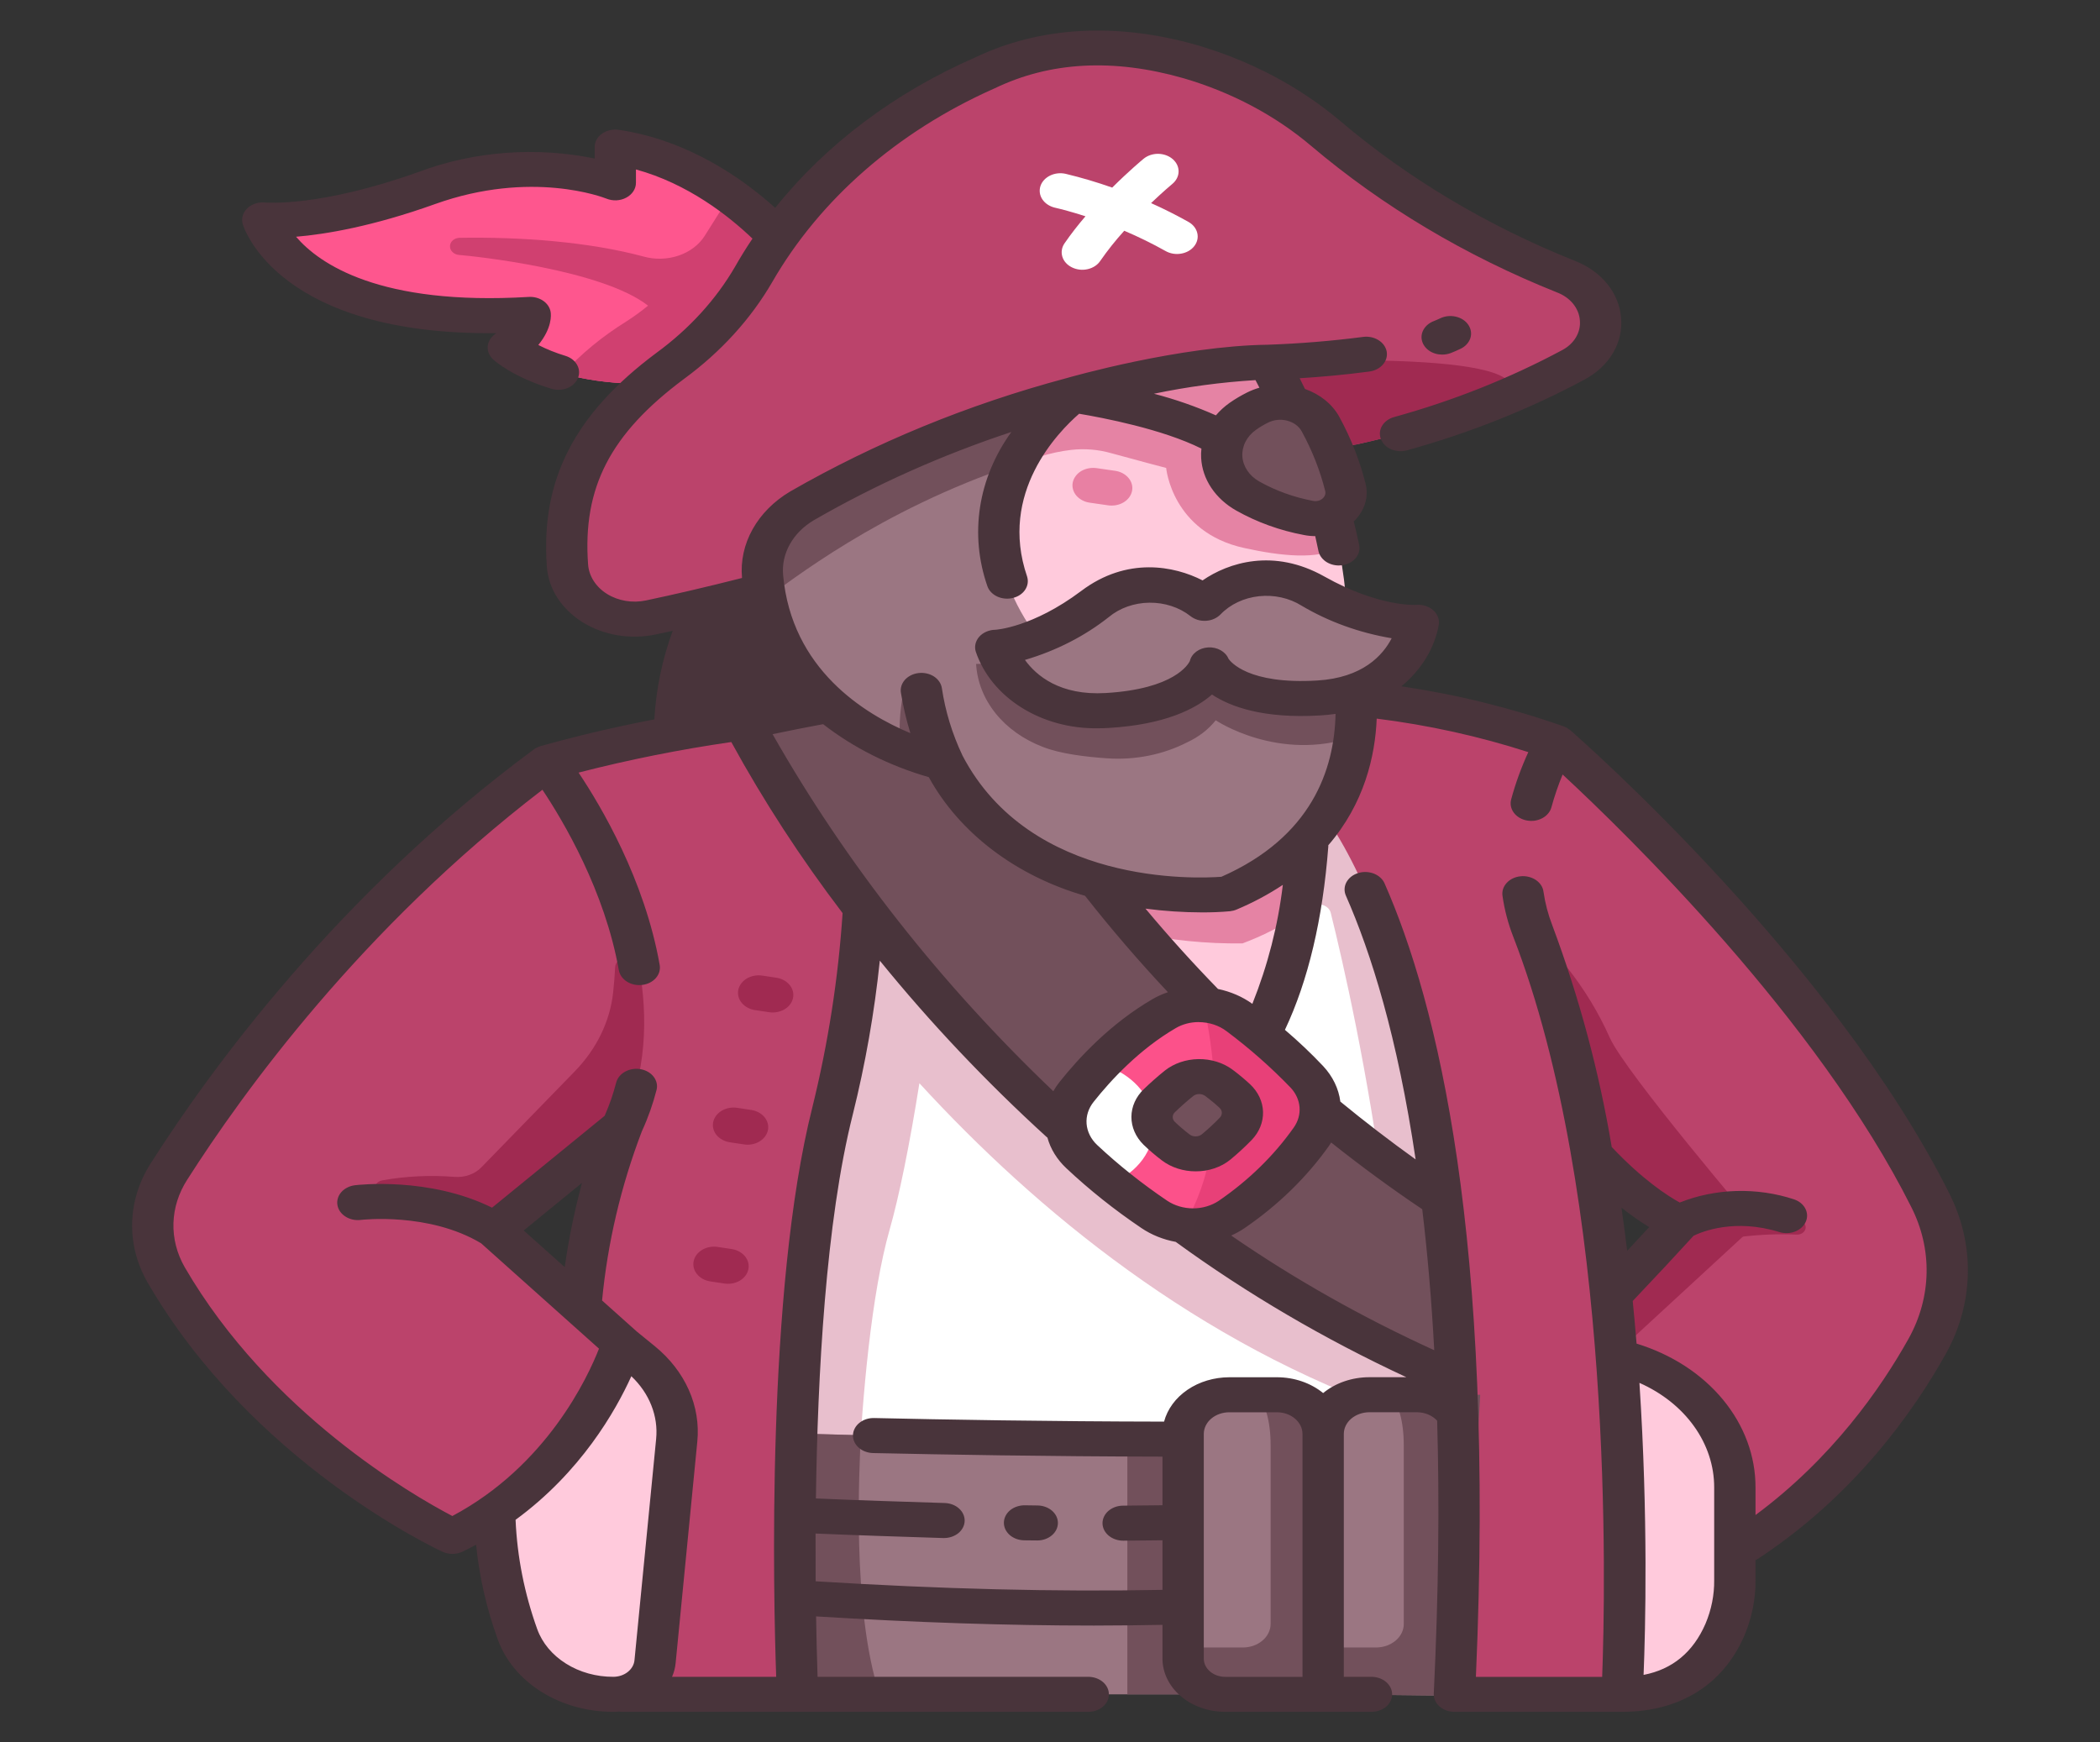 <svg width="47" height="39" viewBox="0 0 47 39" fill="none" xmlns="http://www.w3.org/2000/svg">
<rect x="0" y="0" width="47" height="39" fill="#333333" stroke="none"/>
<g id="logo">
<path id="Vector" d="M17.947 11.323C17.947 11.323 14.586 12.937 15.155 17.657L23.34 17.479C23.34 17.479 22.469 13.27 17.947 11.323Z" fill="#49343B"/>
<path id="Vector_2" d="M17.85 5.807C17.85 5.807 16.265 3.663 13.77 3.292V4.092C13.77 4.092 11.95 3.349 9.556 4.207C7.162 5.065 5.881 4.921 5.881 4.921C5.881 4.921 6.623 7.351 11.865 7.036C11.865 7.036 11.916 7.351 11.376 7.779C11.376 7.779 12.624 8.923 15.726 8.494L17.85 5.807Z" fill="#FE568E"/>
<path id="Vector_3" d="M17.849 5.807C17.429 5.276 16.923 4.796 16.347 4.383C16.254 4.51 16.007 4.904 15.772 5.279C15.645 5.48 15.438 5.636 15.189 5.721C14.939 5.806 14.662 5.814 14.407 5.743C13.179 5.412 11.662 5.3 10.28 5.323C10.226 5.325 10.176 5.345 10.137 5.377C10.099 5.409 10.076 5.452 10.072 5.497C10.069 5.522 10.073 5.548 10.081 5.572C10.09 5.596 10.105 5.619 10.124 5.638C10.143 5.658 10.166 5.674 10.193 5.686C10.219 5.697 10.248 5.705 10.278 5.707L10.291 5.708C10.591 5.731 13.478 6.034 14.504 6.842C14.35 6.968 14.187 7.087 14.015 7.197C13.482 7.528 13.006 7.92 12.599 8.362C13.3 8.56 14.322 8.688 15.726 8.494L16.075 8.052C16.162 8.142 16.21 8.197 16.21 8.197L17.345 7.132C17.345 7.132 17.216 7.037 16.99 6.895L17.849 5.807Z" fill="#D04070"/>
<path id="Vector_4" d="M16.645 17.657H31.745C31.745 17.657 34.952 27.555 33.814 33.189H16.645V17.657Z" fill="white"/>
<path id="Vector_5" d="M32.121 18.911L31.745 17.657H16.645V33.189H19.206C19.296 31.236 19.506 28.949 19.91 27.526C20.118 26.797 20.354 25.651 20.577 24.246C23.194 27.099 26.809 30.082 31.377 31.655C31.389 32.166 31.391 32.678 31.381 33.19H33.814C33.902 32.757 32.702 20.945 32.121 18.911ZM22.528 19.77C24.083 20.668 25.927 21.138 27.809 21.116C27.809 21.116 28.445 20.91 29.328 20.298C29.365 20.272 29.41 20.254 29.457 20.247C29.505 20.239 29.554 20.242 29.6 20.256C29.646 20.269 29.687 20.293 29.719 20.323C29.751 20.354 29.773 20.391 29.783 20.431C30.061 21.55 30.621 23.993 31 26.929C28.547 25.192 25.308 22.675 22.528 19.77Z" fill="#E8BFCD"/>
<path id="Vector_6" d="M22.171 17.657C23.631 22.691 27.397 24.328 27.397 24.328C28.924 22.646 29.297 19.851 29.32 17.657H22.171Z" fill="#FFCADC"/>
<path id="Vector_7" d="M23.179 20.111C24.589 20.79 26.187 21.137 27.808 21.116C28.261 20.948 28.686 20.73 29.073 20.47C29.233 19.538 29.316 18.599 29.32 17.657H22.171C22.412 18.501 22.75 19.323 23.179 20.111Z" fill="#E583A4"/>
<path id="Vector_8" d="M34.816 16.619C34.816 16.619 40.595 21.663 43.201 26.864C43.462 27.381 43.592 27.939 43.581 28.501C43.57 29.063 43.418 29.617 43.136 30.126C42.367 31.504 40.958 33.46 38.654 34.837L35.145 29.955C35.145 29.955 36.567 28.491 37.589 27.364C37.589 27.364 35.485 24.713 33.816 23.262L32.739 18.113L34.816 16.619Z" fill="#BB436B"/>
<path id="Vector_9" d="M36.027 23.224C35.783 22.675 35.466 22.152 35.082 21.664C35.029 21.599 34.954 21.55 34.867 21.523C34.779 21.497 34.684 21.495 34.595 21.518C34.506 21.54 34.428 21.586 34.372 21.649C34.316 21.712 34.286 21.788 34.284 21.867L34.273 22.486L33.816 23.262C34.66 24.907 35.954 26.774 37.589 27.365C36.567 28.491 35.145 29.956 35.145 29.956L35.802 30.635L39.286 27.422C39.286 27.422 36.374 24.004 36.027 23.224Z" fill="#A02A51"/>
<path id="Vector_10" d="M35.537 30.277C35.537 30.277 35.579 30.279 35.653 30.285C36.527 30.366 37.334 30.718 37.92 31.273C38.507 31.829 38.83 32.548 38.828 33.294V35.367C38.831 35.746 38.756 36.122 38.605 36.478C38.324 37.127 37.695 37.924 36.302 37.924H35.537V30.277Z" fill="#FFCADC"/>
<path id="Vector_11" d="M17.494 32.077C17.494 32.077 26.723 32.381 33.981 32.077L32.551 37.924H17.85C17.85 37.924 16.496 35.904 17.494 32.077Z" fill="#9B7682"/>
<path id="Vector_12" d="M25.231 37.924H28.289V32.206C27.247 32.213 26.221 32.214 25.231 32.211V37.924Z" fill="#72505B"/>
<path id="Vector_13" d="M29.613 37.871L26.6 37.924L26.479 37.102V32.127C26.474 31.89 26.58 31.661 26.774 31.491C26.968 31.321 27.234 31.223 27.513 31.219H28.578C28.858 31.223 29.123 31.321 29.317 31.491C29.511 31.661 29.617 31.89 29.613 32.127L29.613 37.871Z" fill="#9B7682"/>
<path id="Vector_14" d="M32.746 37.958L29.613 37.922V32.148C29.605 31.909 29.709 31.677 29.903 31.503C30.097 31.328 30.364 31.226 30.647 31.219H33.128L32.746 37.958Z" fill="#9B7682"/>
<path id="Vector_15" d="M12.7 12.656C12.713 12.844 12.774 13.026 12.88 13.191C12.986 13.355 13.133 13.498 13.311 13.61C13.489 13.721 13.694 13.797 13.911 13.834C14.128 13.87 14.352 13.866 14.567 13.82C19.192 12.849 24.875 10.806 30.368 9.946C32.084 9.57 33.72 8.968 35.217 8.164C35.416 8.053 35.578 7.9 35.684 7.719C35.789 7.537 35.836 7.336 35.818 7.134C35.801 6.932 35.719 6.739 35.583 6.573C35.447 6.407 35.261 6.275 35.044 6.191C33.047 5.394 31.228 4.309 29.668 2.985C28.815 2.261 27.777 1.711 26.636 1.379C25.326 1.005 23.653 0.854 22.033 1.635C22.033 1.635 18.689 2.924 16.869 6.137C16.413 6.922 15.775 7.621 14.994 8.193C13.186 9.543 12.573 10.901 12.7 12.656Z" fill="#BB436B"/>
<path id="Vector_16" d="M28.388 8.107L27.931 10.397C28.744 10.226 29.558 10.073 30.367 9.946C31.535 9.693 32.666 9.333 33.742 8.872C34.597 7.794 28.388 8.107 28.388 8.107Z" fill="#A02A51"/>
<path id="Vector_17" d="M24.003 8.839L28.388 8.107C28.388 8.107 30.304 11.386 30.139 14.376L27.801 15.006L21.062 14.698C21.062 14.698 19.45 10.969 24.003 8.839Z" fill="#FFCADC"/>
<path id="Vector_18" d="M19.265 32.125C18.496 32.105 17.494 32.077 17.494 32.077C16.496 35.904 17.85 37.924 17.85 37.924H19.686C19.055 36.016 19.238 32.826 19.265 32.125Z" fill="#72505B"/>
<path id="Vector_19" d="M12.25 17.07C14.525 16.444 16.882 16.055 19.268 15.91C19.268 15.91 19.805 20.22 18.633 24.864C17.462 29.509 17.85 37.924 17.85 37.924H13.926C13.926 37.924 11.644 31.002 13.926 25.196L12.25 17.07Z" fill="#BB436B"/>
<path id="Vector_20" d="M16.645 16.172C16.645 16.172 21.863 26.774 33.436 31.219V27.578C33.436 27.578 25.581 23.622 21.287 15.367C19.722 15.556 18.172 15.825 16.645 16.172Z" fill="#72505B"/>
<path id="Vector_21" d="M29.118 17.639C29.118 17.639 33.365 21.063 32.551 37.924H36.303C36.303 37.924 36.9 27.516 34.304 20.836C34.076 20.24 33.998 19.611 34.076 18.988C34.168 18.169 34.418 17.369 34.816 16.619C34.816 16.619 32.022 15.588 29.509 15.623L29.118 17.639Z" fill="#BB436B"/>
<path id="Vector_22" d="M28.388 8.107C26.459 8.131 24.003 8.839 24.003 8.839C22.751 9.425 21.966 10.132 21.484 10.848C22.078 10.617 22.683 10.406 23.296 10.214C23.515 10.145 23.743 10.097 23.975 10.07C24.275 10.036 24.581 10.061 24.868 10.143C25.361 10.28 26.1 10.474 26.1 10.474C26.1 10.474 26.228 11.91 27.843 12.265C28.677 12.449 29.484 12.53 29.961 12.261C29.633 10.198 28.388 8.107 28.388 8.107Z" fill="#E583A4"/>
<path id="Vector_23" d="M13.927 30.082L14.331 30.413C14.618 30.647 14.84 30.933 14.981 31.249C15.122 31.565 15.178 31.904 15.145 32.24L14.66 37.195C14.64 37.394 14.533 37.579 14.36 37.714C14.187 37.849 13.96 37.924 13.725 37.924C13.246 37.924 12.779 37.793 12.393 37.552C12.008 37.31 11.724 36.97 11.582 36.582C11.203 35.549 10.865 33.955 11.201 31.93L13.927 30.082Z" fill="#FFCADC"/>
<path id="Vector_24" d="M12.25 17.07C12.25 17.07 15.66 21.453 13.927 25.196L11.069 27.529L13.927 30.083C13.927 30.083 13.047 32.979 10.125 34.39C10.125 34.39 6.009 32.486 3.717 28.534C3.51 28.172 3.407 27.773 3.419 27.371C3.43 26.969 3.555 26.575 3.782 26.221C4.996 24.314 7.85 20.322 12.25 17.07Z" fill="#BB436B"/>
<path id="Vector_25" d="M29.253 24.107C28.801 23.634 28.303 23.194 27.765 22.791C27.534 22.614 27.24 22.508 26.93 22.489C26.62 22.471 26.311 22.541 26.053 22.688C25.192 23.189 24.522 23.902 24.093 24.442C23.92 24.66 23.838 24.92 23.859 25.182C23.88 25.443 24.003 25.692 24.209 25.887C24.709 26.356 25.254 26.789 25.837 27.183C26.082 27.348 26.386 27.439 26.699 27.439C27.012 27.44 27.317 27.351 27.563 27.186C28.276 26.698 28.883 26.106 29.353 25.438C29.498 25.234 29.566 24.997 29.548 24.759C29.53 24.521 29.427 24.294 29.253 24.107ZM27.657 25.267C27.52 25.41 27.373 25.546 27.217 25.674C27.096 25.772 26.936 25.827 26.768 25.829C26.601 25.83 26.439 25.778 26.315 25.683C26.183 25.584 26.058 25.477 25.942 25.364C25.839 25.262 25.784 25.133 25.785 24.999C25.786 24.865 25.844 24.736 25.949 24.636C26.088 24.502 26.233 24.374 26.385 24.25C26.506 24.154 26.665 24.098 26.832 24.096C26.998 24.094 27.159 24.145 27.283 24.239C27.408 24.332 27.527 24.431 27.639 24.535C27.745 24.634 27.805 24.764 27.809 24.898C27.812 25.033 27.759 25.164 27.657 25.267Z" fill="#FC518A"/>
<path id="Vector_26" d="M26.599 4.967C26.328 4.815 26.049 4.674 25.762 4.546C26.035 4.286 26.234 4.119 26.239 4.116C26.326 4.043 26.377 3.944 26.378 3.84C26.38 3.736 26.332 3.636 26.247 3.562C26.161 3.487 26.044 3.445 25.922 3.443C25.799 3.442 25.681 3.482 25.593 3.555C25.57 3.574 25.268 3.825 24.892 4.199C24.552 4.079 24.205 3.976 23.852 3.891C23.734 3.864 23.608 3.878 23.503 3.929C23.397 3.981 23.319 4.065 23.286 4.165C23.254 4.265 23.269 4.371 23.328 4.461C23.388 4.551 23.487 4.618 23.604 4.647C23.753 4.681 23.994 4.744 24.294 4.841C24.127 5.035 23.97 5.237 23.826 5.445C23.795 5.49 23.774 5.539 23.766 5.591C23.757 5.642 23.761 5.694 23.776 5.745C23.791 5.795 23.818 5.842 23.855 5.883C23.892 5.925 23.939 5.959 23.992 5.985C24.045 6.011 24.103 6.028 24.164 6.035C24.224 6.042 24.286 6.038 24.345 6.024C24.404 6.011 24.459 5.987 24.508 5.955C24.556 5.923 24.596 5.884 24.626 5.838C24.788 5.605 24.967 5.38 25.162 5.165C25.481 5.301 25.79 5.452 26.087 5.619C26.189 5.677 26.314 5.698 26.434 5.677C26.555 5.657 26.66 5.597 26.728 5.51C26.796 5.424 26.821 5.318 26.796 5.216C26.772 5.114 26.701 5.024 26.599 4.967H26.599Z" fill="white"/>
<path id="Vector_27" d="M24.881 11.316C24.855 11.316 24.828 11.315 24.803 11.311L24.394 11.252C24.333 11.244 24.275 11.226 24.223 11.198C24.171 11.171 24.126 11.136 24.09 11.094C24.054 11.051 24.029 11.004 24.015 10.953C24.001 10.902 23.999 10.85 24.009 10.799C24.02 10.748 24.042 10.699 24.075 10.655C24.107 10.611 24.15 10.573 24.2 10.543C24.25 10.514 24.307 10.493 24.367 10.482C24.426 10.471 24.488 10.47 24.549 10.479L24.957 10.538C25.072 10.554 25.174 10.607 25.245 10.684C25.317 10.762 25.351 10.859 25.341 10.957C25.331 11.055 25.279 11.146 25.193 11.213C25.108 11.279 24.997 11.316 24.881 11.316Z" fill="#E880A3"/>
<path id="Vector_28" d="M17.293 22.662C17.265 22.662 17.238 22.66 17.212 22.656L16.898 22.609C16.778 22.591 16.671 22.533 16.6 22.447C16.53 22.362 16.503 22.257 16.524 22.154C16.546 22.052 16.615 21.961 16.715 21.901C16.816 21.842 16.94 21.819 17.061 21.837L17.374 21.884C17.488 21.901 17.59 21.954 17.66 22.032C17.731 22.11 17.764 22.207 17.754 22.304C17.744 22.402 17.691 22.493 17.606 22.559C17.521 22.625 17.409 22.662 17.294 22.662H17.293ZM16.731 25.622C16.704 25.622 16.677 25.619 16.65 25.615L16.337 25.568C16.216 25.55 16.109 25.492 16.038 25.407C15.968 25.322 15.941 25.216 15.962 25.114C15.984 25.012 16.052 24.921 16.153 24.861C16.253 24.802 16.378 24.778 16.498 24.796L16.811 24.844C16.925 24.861 17.027 24.913 17.098 24.991C17.168 25.069 17.202 25.166 17.192 25.264C17.181 25.361 17.129 25.452 17.043 25.518C16.958 25.585 16.847 25.622 16.731 25.622ZM16.293 28.735C16.266 28.735 16.238 28.733 16.212 28.729L15.899 28.682C15.778 28.664 15.671 28.606 15.601 28.52C15.53 28.435 15.503 28.33 15.525 28.227C15.546 28.125 15.615 28.034 15.716 27.975C15.816 27.915 15.94 27.892 16.061 27.91L16.374 27.957C16.488 27.974 16.59 28.027 16.661 28.105C16.731 28.183 16.765 28.28 16.754 28.378C16.744 28.475 16.691 28.566 16.606 28.632C16.521 28.699 16.41 28.735 16.294 28.735H16.293Z" fill="#A02A51"/>
<path id="Vector_29" d="M28.147 9.122C28.03 9.18 27.919 9.245 27.815 9.319C27.658 9.43 27.534 9.57 27.452 9.729C27.37 9.887 27.333 10.06 27.343 10.233C27.354 10.406 27.412 10.575 27.513 10.725C27.613 10.876 27.754 11.005 27.924 11.101C28.338 11.336 28.801 11.503 29.288 11.594C29.401 11.615 29.518 11.613 29.629 11.585C29.74 11.558 29.841 11.508 29.922 11.439C30.004 11.37 30.064 11.285 30.097 11.191C30.129 11.097 30.134 10.998 30.109 10.902C29.986 10.415 29.799 9.942 29.552 9.491C29.494 9.384 29.41 9.289 29.305 9.212C29.201 9.135 29.078 9.077 28.946 9.042C28.814 9.007 28.674 8.996 28.537 9.01C28.399 9.024 28.266 9.062 28.147 9.122Z" fill="#72505B"/>
<path id="Vector_30" d="M24.003 8.838C24.003 8.838 20.785 11.19 23.34 14.423L30.139 14.376C30.139 14.376 31.368 17.976 27.952 19.778C27.635 19.944 27.27 20.032 26.897 20.033C25.617 20.041 22.528 19.764 21.12 17.07L20.151 16.754C19.052 16.296 17.373 15.252 17.088 13.098L17.947 11.323C19.812 10.249 21.852 9.412 24.003 8.838Z" fill="#9B7682"/>
<path id="Vector_31" d="M24.003 8.838C21.852 9.412 19.812 10.249 17.947 11.323C17.343 11.679 16.931 12.589 17.06 13.452C17.702 13.006 19.651 11.432 22.723 10.399C23.017 9.809 23.453 9.277 24.003 8.838ZM20.212 15.534C20.135 15.937 20.114 16.347 20.151 16.754C20.46 16.887 20.784 16.993 21.119 17.07C20.934 16.566 20.788 16.053 20.681 15.534C20.671 15.487 20.643 15.444 20.6 15.414C20.557 15.383 20.503 15.366 20.447 15.366C20.39 15.366 20.336 15.383 20.293 15.414C20.251 15.445 20.222 15.487 20.212 15.534ZM24.01 14.418L23.721 14.49C23.721 14.49 22.758 14.861 21.846 14.861C21.869 15.257 22.02 15.641 22.284 15.969C22.547 16.296 22.913 16.555 23.34 16.718C23.725 16.871 24.297 16.941 24.772 16.973C25.402 17.018 26.032 16.892 26.573 16.614C26.828 16.496 27.046 16.327 27.209 16.122C27.209 16.122 28.614 17.07 30.317 16.486C30.351 15.779 30.291 15.071 30.14 14.376L24.01 14.418Z" fill="#72505B"/>
<path id="Vector_32" d="M29.385 13.23C27.975 12.436 26.957 13.504 26.957 13.504C26.957 13.504 25.775 12.566 24.509 13.518C23.242 14.47 22.286 14.488 22.286 14.488C22.286 14.488 22.77 16.022 24.779 15.903C26.787 15.784 27.073 14.906 27.073 14.906C27.073 14.906 27.499 15.742 29.508 15.623C31.517 15.505 31.745 13.928 31.745 13.928C31.745 13.928 30.795 14.024 29.385 13.23Z" fill="#9B7682"/>
<path id="Vector_33" d="M37.813 27.921C38.582 27.697 39.394 27.6 40.206 27.634C40.25 27.637 40.294 27.627 40.331 27.605C40.367 27.583 40.394 27.551 40.406 27.515C40.418 27.478 40.414 27.439 40.396 27.405C40.378 27.37 40.346 27.342 40.307 27.325C39.625 27.026 38.845 26.933 38.093 27.059L37.813 27.921ZM14.3 21.62C14.289 21.565 14.255 21.514 14.204 21.479C14.152 21.443 14.087 21.425 14.02 21.429C13.954 21.432 13.891 21.456 13.845 21.496C13.798 21.536 13.771 21.589 13.768 21.645C13.758 21.837 13.743 22.029 13.722 22.221C13.65 22.866 13.352 23.478 12.866 23.978L10.775 26.127C10.703 26.202 10.61 26.261 10.504 26.299C10.399 26.336 10.284 26.351 10.17 26.342C9.632 26.299 9.089 26.325 8.56 26.419C8.509 26.428 8.463 26.452 8.431 26.487C8.399 26.522 8.383 26.566 8.386 26.61C8.389 26.655 8.411 26.697 8.448 26.729C8.484 26.76 8.533 26.78 8.585 26.784C9.479 26.833 10.338 27.091 11.069 27.529L13.926 25.197C14.473 24.015 14.508 22.771 14.3 21.62Z" fill="#A02A51"/>
<path id="Vector_34" d="M29.613 32.127C29.618 31.89 29.512 31.661 29.318 31.491C29.124 31.321 28.858 31.223 28.579 31.219H28.15C28.301 31.416 28.438 31.761 28.438 32.363V36.348C28.438 36.418 28.421 36.486 28.39 36.55C28.359 36.614 28.313 36.672 28.255 36.721C28.197 36.77 28.129 36.809 28.053 36.836C27.978 36.862 27.897 36.876 27.815 36.876H26.48V37.101L26.601 37.924L29.614 37.87L29.613 32.127Z" fill="#72505B"/>
<path id="Vector_35" d="M31.418 32.363V36.348C31.418 36.418 31.402 36.486 31.371 36.55C31.339 36.614 31.294 36.672 31.236 36.721C31.178 36.77 31.109 36.809 31.034 36.836C30.958 36.862 30.877 36.876 30.796 36.876H29.613V37.922L32.747 37.958L33.129 31.219H31.131C31.281 31.416 31.418 31.761 31.418 32.363Z" fill="#72505B"/>
<path id="Vector_36" d="M29.253 24.107C28.801 23.634 28.303 23.194 27.765 22.791C27.535 22.617 27.244 22.511 26.937 22.49C27.063 23.045 27.141 23.608 27.172 24.172C27.212 24.191 27.249 24.214 27.284 24.239C27.408 24.332 27.527 24.431 27.639 24.535C27.745 24.635 27.806 24.764 27.809 24.898C27.812 25.033 27.759 25.164 27.658 25.267C27.52 25.41 27.373 25.546 27.218 25.674C27.18 25.704 27.139 25.73 27.094 25.752C27.006 26.333 26.806 26.899 26.504 27.426C26.69 27.45 26.881 27.44 27.063 27.399C27.245 27.357 27.415 27.285 27.563 27.186C28.276 26.697 28.883 26.105 29.353 25.438C29.498 25.234 29.566 24.997 29.548 24.759C29.53 24.521 29.427 24.294 29.253 24.107Z" fill="#E84078"/>
<path id="Vector_37" d="M25.794 24.92C25.735 24.666 25.597 24.429 25.393 24.236C25.189 24.043 24.928 23.899 24.637 23.821C24.444 24.021 24.262 24.228 24.092 24.442C23.919 24.66 23.837 24.92 23.858 25.182C23.879 25.444 24.002 25.692 24.209 25.888C24.427 26.093 24.654 26.292 24.89 26.483C25.171 26.363 25.407 26.179 25.573 25.953C25.738 25.726 25.825 25.465 25.826 25.198C25.787 25.109 25.776 25.013 25.794 24.92Z" fill="white"/>
<path id="Vector_38" d="M9.905 34.733C9.974 34.765 10.051 34.782 10.13 34.781C10.209 34.78 10.286 34.763 10.354 34.73C10.457 34.68 10.557 34.629 10.655 34.576C10.728 35.296 10.891 36.008 11.142 36.699C11.311 37.168 11.654 37.578 12.119 37.869C12.584 38.16 13.148 38.317 13.726 38.316C13.771 38.316 13.817 38.314 13.861 38.31C13.883 38.314 13.905 38.316 13.927 38.316H24.356C24.479 38.316 24.596 38.275 24.683 38.201C24.77 38.128 24.818 38.028 24.818 37.924C24.818 37.82 24.77 37.721 24.683 37.647C24.596 37.574 24.479 37.532 24.356 37.532H18.298C18.283 37.082 18.272 36.631 18.265 36.18C20.478 36.316 22.532 36.385 24.48 36.385C25 36.385 25.511 36.378 26.017 36.369V37.126C26.018 37.441 26.166 37.744 26.429 37.967C26.692 38.19 27.049 38.316 27.421 38.316H30.695C30.817 38.316 30.935 38.275 31.022 38.202C31.108 38.128 31.157 38.028 31.157 37.924C31.157 37.82 31.108 37.721 31.022 37.647C30.935 37.574 30.817 37.532 30.695 37.532H30.076V32.095C30.076 31.967 30.136 31.844 30.243 31.753C30.351 31.662 30.496 31.611 30.648 31.61H31.713C31.8 31.611 31.887 31.628 31.965 31.661C32.044 31.694 32.112 31.741 32.165 31.8C32.217 33.607 32.199 35.634 32.089 37.908C32.087 37.961 32.097 38.014 32.119 38.063C32.141 38.112 32.174 38.157 32.218 38.196C32.261 38.234 32.312 38.264 32.37 38.285C32.427 38.305 32.489 38.316 32.551 38.316H36.303C37.591 38.316 38.562 37.712 39.039 36.614C39.209 36.214 39.294 35.792 39.29 35.367V34.919C39.315 34.908 39.338 34.895 39.36 34.881C41.495 33.475 42.82 31.611 43.554 30.294C43.864 29.735 44.03 29.127 44.042 28.509C44.055 27.892 43.913 27.279 43.627 26.711C41.016 21.502 35.385 16.554 35.147 16.346C35.137 16.337 35.127 16.331 35.116 16.324C35.09 16.301 35.058 16.283 35.024 16.271C35.015 16.267 35.008 16.262 35 16.259L34.997 16.258L34.995 16.258C33.827 15.847 32.609 15.546 31.364 15.362C31.815 14.99 32.11 14.504 32.203 13.976C32.211 13.918 32.203 13.859 32.18 13.803C32.158 13.748 32.121 13.697 32.072 13.655C32.024 13.614 31.965 13.581 31.9 13.561C31.835 13.541 31.765 13.533 31.696 13.539C31.688 13.539 30.866 13.593 29.641 12.904C28.503 12.263 27.489 12.595 26.915 12.991C26.281 12.666 25.224 12.457 24.202 13.225C23.102 14.052 22.278 14.096 22.276 14.096C22.206 14.097 22.137 14.112 22.075 14.139C22.013 14.166 21.958 14.205 21.916 14.252C21.874 14.3 21.846 14.355 21.832 14.413C21.819 14.472 21.821 14.532 21.84 14.589C22.009 15.088 22.367 15.527 22.86 15.836C23.352 16.146 23.951 16.309 24.563 16.301C24.644 16.301 24.726 16.299 24.811 16.294C26.077 16.219 26.761 15.865 27.125 15.546C27.538 15.819 28.274 16.089 29.54 16.014C29.657 16.008 29.775 15.995 29.891 15.979C29.865 17.223 29.355 18.736 27.336 19.625C26.769 19.667 23.064 19.823 21.541 16.911L21.54 16.91V16.908C21.311 16.425 21.157 15.919 21.08 15.403C21.072 15.351 21.052 15.302 21.022 15.257C20.991 15.212 20.951 15.173 20.902 15.141C20.854 15.11 20.798 15.087 20.739 15.074C20.68 15.061 20.618 15.058 20.558 15.065C20.497 15.072 20.439 15.089 20.386 15.116C20.334 15.142 20.288 15.177 20.251 15.218C20.215 15.26 20.188 15.307 20.173 15.357C20.158 15.408 20.155 15.46 20.164 15.511C20.214 15.814 20.284 16.114 20.375 16.41C19.343 15.98 17.716 14.977 17.527 12.873C17.505 12.636 17.557 12.398 17.677 12.183C17.797 11.967 17.981 11.783 18.211 11.646C19.593 10.848 21.077 10.185 22.635 9.669C22.266 10.181 22.027 10.753 21.935 11.348C21.843 11.942 21.899 12.547 22.099 13.122C22.134 13.221 22.214 13.304 22.321 13.353C22.428 13.402 22.553 13.413 22.67 13.384C22.787 13.356 22.886 13.289 22.945 13.199C23.004 13.109 23.019 13.003 22.987 12.903C22.346 11.034 23.682 9.669 24.152 9.261C24.677 9.349 26.014 9.603 26.889 10.041C26.881 10.111 26.879 10.182 26.883 10.252C26.896 10.486 26.973 10.715 27.11 10.919C27.246 11.123 27.437 11.297 27.667 11.427C28.13 11.688 28.645 11.875 29.188 11.976C29.269 11.992 29.352 12 29.436 12C29.462 12.112 29.486 12.222 29.508 12.332C29.527 12.423 29.583 12.505 29.666 12.565C29.749 12.624 29.855 12.657 29.963 12.657C29.99 12.657 30.016 12.655 30.042 12.652C30.102 12.643 30.159 12.624 30.211 12.597C30.262 12.569 30.306 12.533 30.341 12.491C30.377 12.449 30.401 12.402 30.415 12.352C30.428 12.301 30.43 12.249 30.42 12.199C30.383 12.022 30.343 11.846 30.298 11.671C30.418 11.556 30.505 11.419 30.551 11.271C30.596 11.123 30.6 10.968 30.561 10.818C30.431 10.303 30.233 9.801 29.971 9.323C29.815 9.044 29.543 8.824 29.206 8.706C29.164 8.62 29.125 8.539 29.088 8.466C29.508 8.44 30.074 8.394 30.654 8.315C30.774 8.298 30.882 8.241 30.953 8.157C31.025 8.073 31.054 7.969 31.035 7.866C31.015 7.764 30.949 7.673 30.85 7.612C30.752 7.551 30.628 7.525 30.508 7.541C29.801 7.633 29.089 7.691 28.374 7.716C26.396 7.742 23.958 8.438 23.855 8.468C21.665 9.054 19.586 9.908 17.685 11.001C17.323 11.216 17.033 11.507 16.844 11.846C16.655 12.184 16.573 12.559 16.607 12.933V12.937C15.807 13.14 15.1 13.304 14.456 13.44C14.307 13.471 14.152 13.475 14.002 13.449C13.851 13.424 13.709 13.371 13.586 13.294C13.462 13.217 13.36 13.117 13.287 13.003C13.214 12.889 13.171 12.762 13.162 12.633C13.037 10.915 13.657 9.714 15.3 8.488C16.129 7.882 16.805 7.14 17.287 6.307C18.352 4.462 20.081 2.951 22.225 1.993C22.238 1.988 22.25 1.983 22.262 1.977C23.5 1.379 24.921 1.303 26.488 1.751C27.563 2.065 28.539 2.583 29.343 3.264C30.942 4.619 32.806 5.73 34.852 6.547C34.995 6.602 35.118 6.689 35.208 6.799C35.297 6.91 35.35 7.038 35.359 7.172C35.371 7.302 35.341 7.432 35.272 7.549C35.203 7.666 35.098 7.764 34.968 7.834C33.793 8.464 32.53 8.968 31.208 9.333C31.15 9.348 31.095 9.374 31.048 9.407C31.001 9.44 30.963 9.481 30.934 9.528C30.906 9.574 30.889 9.624 30.884 9.676C30.88 9.728 30.887 9.78 30.906 9.829C30.925 9.879 30.956 9.925 30.996 9.964C31.036 10.003 31.085 10.035 31.14 10.059C31.195 10.082 31.255 10.095 31.316 10.098C31.377 10.102 31.438 10.095 31.496 10.078C32.892 9.692 34.226 9.16 35.467 8.494C35.738 8.349 35.956 8.144 36.1 7.902C36.243 7.659 36.306 7.388 36.281 7.117C36.262 6.844 36.154 6.579 35.971 6.353C35.787 6.127 35.534 5.948 35.239 5.835C33.292 5.056 31.517 3.998 29.994 2.707C29.09 1.942 27.992 1.361 26.784 1.008C24.989 0.496 23.274 0.592 21.823 1.287C20.023 2.074 18.486 3.231 17.35 4.652C16.617 3.993 15.402 3.137 13.851 2.906C13.784 2.896 13.716 2.899 13.651 2.913C13.586 2.928 13.525 2.955 13.473 2.992C13.422 3.029 13.38 3.075 13.352 3.127C13.323 3.178 13.309 3.235 13.309 3.292V3.548C11.995 3.279 10.613 3.383 9.376 3.846C7.158 4.641 5.95 4.534 5.942 4.533C5.867 4.525 5.79 4.532 5.72 4.555C5.649 4.577 5.585 4.614 5.535 4.662C5.485 4.71 5.45 4.768 5.432 4.83C5.414 4.893 5.415 4.958 5.434 5.02C5.467 5.127 6.249 7.509 11.107 7.457C11.092 7.469 11.077 7.482 11.061 7.494C10.972 7.565 10.919 7.663 10.915 7.766C10.911 7.87 10.955 7.97 11.038 8.046C11.081 8.086 11.483 8.44 12.341 8.702C12.457 8.737 12.584 8.732 12.695 8.688C12.806 8.644 12.891 8.564 12.933 8.466C12.975 8.368 12.969 8.261 12.916 8.167C12.864 8.072 12.77 8 12.655 7.965C12.444 7.901 12.24 7.82 12.048 7.722C12.358 7.342 12.335 7.051 12.324 6.984C12.308 6.885 12.249 6.796 12.158 6.733C12.066 6.67 11.95 6.639 11.833 6.646C8.495 6.846 7.143 5.904 6.626 5.299C7.283 5.244 8.334 5.07 9.736 4.568C11.892 3.795 13.505 4.419 13.57 4.445C13.64 4.474 13.718 4.487 13.796 4.484C13.874 4.48 13.95 4.46 14.016 4.424C14.083 4.389 14.137 4.34 14.175 4.282C14.213 4.224 14.233 4.159 14.233 4.092V3.793C15.394 4.111 16.307 4.83 16.841 5.341C16.703 5.546 16.573 5.755 16.453 5.967C16.024 6.706 15.424 7.363 14.689 7.9C12.854 9.268 12.098 10.743 12.239 12.681C12.256 12.925 12.336 13.164 12.474 13.379C12.612 13.594 12.805 13.781 13.037 13.926C13.27 14.071 13.538 14.171 13.821 14.219C14.105 14.266 14.397 14.26 14.678 14.201C14.801 14.175 14.927 14.148 15.055 14.12C14.82 14.763 14.683 15.429 14.645 16.102C13.792 16.265 12.949 16.463 12.118 16.695L12.106 16.698C12.09 16.703 12.074 16.709 12.059 16.715C12.047 16.72 12.035 16.723 12.024 16.729C11.996 16.742 11.97 16.758 11.945 16.776C7.549 20.025 4.689 23.972 3.376 26.035C3.114 26.443 2.971 26.899 2.958 27.363C2.945 27.828 3.063 28.288 3.303 28.706C5.632 32.724 9.731 34.653 9.905 34.733ZM25.826 8.813C26.572 8.657 27.332 8.555 28.099 8.508C28.125 8.557 28.155 8.615 28.187 8.678C28.092 8.705 28 8.741 27.913 8.784C27.775 8.853 27.643 8.931 27.52 9.017C27.404 9.099 27.301 9.193 27.213 9.297C26.77 9.1 26.305 8.938 25.826 8.813ZM29.597 11.161C29.57 11.184 29.537 11.201 29.501 11.21C29.465 11.218 29.427 11.219 29.39 11.212C28.959 11.131 28.549 10.983 28.182 10.776C28.072 10.713 27.98 10.63 27.915 10.532C27.85 10.434 27.812 10.325 27.805 10.213C27.799 10.101 27.823 9.989 27.876 9.886C27.929 9.783 28.009 9.692 28.111 9.62C28.196 9.56 28.286 9.506 28.381 9.459C28.445 9.427 28.517 9.406 28.59 9.399C28.664 9.391 28.739 9.397 28.81 9.416C28.881 9.435 28.947 9.466 29.003 9.507C29.059 9.549 29.104 9.6 29.135 9.658C29.367 10.082 29.543 10.527 29.658 10.985C29.667 11.017 29.666 11.049 29.655 11.08C29.644 11.111 29.624 11.139 29.597 11.161ZM12.024 36.466C11.738 35.671 11.575 34.848 11.539 34.018C12.997 32.951 13.776 31.586 14.13 30.804C14.331 30.994 14.483 31.216 14.578 31.457C14.674 31.699 14.71 31.954 14.685 32.208L14.2 37.163C14.19 37.263 14.135 37.357 14.048 37.425C13.96 37.494 13.845 37.532 13.726 37.532C13.345 37.533 12.974 37.43 12.668 37.237C12.361 37.045 12.136 36.775 12.024 36.466ZM11.721 27.542L13.025 26.477C12.858 27.099 12.729 27.729 12.639 28.362L11.721 27.542ZM26.942 37.126V32.096C26.942 31.967 27.002 31.844 27.109 31.753C27.216 31.662 27.362 31.611 27.513 31.611H28.579C28.731 31.611 28.876 31.662 28.983 31.753C29.09 31.844 29.151 31.967 29.151 32.096V37.533H27.421C27.294 37.532 27.172 37.49 27.082 37.413C26.992 37.337 26.942 37.234 26.942 37.126L26.942 37.126ZM29.613 31.181C29.335 30.954 28.965 30.827 28.579 30.827H27.513C27.173 30.828 26.843 30.926 26.578 31.107C26.313 31.287 26.128 31.539 26.053 31.82C23.456 31.816 21.111 31.775 19.571 31.74C19.509 31.738 19.448 31.746 19.391 31.764C19.334 31.782 19.281 31.81 19.236 31.846C19.192 31.881 19.156 31.924 19.131 31.971C19.106 32.018 19.092 32.069 19.09 32.121C19.089 32.173 19.099 32.225 19.121 32.273C19.143 32.322 19.177 32.366 19.219 32.403C19.261 32.441 19.312 32.471 19.368 32.491C19.424 32.512 19.485 32.523 19.546 32.524C21.085 32.558 23.423 32.599 26.017 32.604V33.692C25.775 33.695 25.481 33.698 25.136 33.701C25.013 33.701 24.896 33.743 24.809 33.817C24.723 33.891 24.675 33.991 24.675 34.095C24.676 34.199 24.725 34.298 24.812 34.371C24.899 34.444 25.017 34.485 25.14 34.485H25.144C25.485 34.482 25.776 34.479 26.017 34.476V35.586C23.617 35.632 21.068 35.569 18.255 35.394C18.253 35.038 18.252 34.681 18.253 34.325C19.158 34.364 20.189 34.397 21.11 34.426H21.127C21.248 34.426 21.365 34.386 21.452 34.314C21.538 34.242 21.588 34.144 21.59 34.041C21.592 33.938 21.547 33.839 21.463 33.764C21.38 33.689 21.265 33.646 21.144 33.642C20.213 33.613 19.168 33.58 18.261 33.54C18.298 30.8 18.481 27.344 19.086 24.946C19.369 23.809 19.571 22.659 19.691 21.502C20.82 22.893 22.068 24.213 23.425 25.45C23.43 25.454 23.436 25.457 23.442 25.462C23.512 25.718 23.658 25.954 23.866 26.149C24.382 26.634 24.945 27.082 25.548 27.489C25.772 27.64 26.034 27.746 26.314 27.797C27.906 28.956 29.636 29.971 31.476 30.826H30.648C30.262 30.826 29.891 30.953 29.613 31.181L29.613 31.181ZM26.826 22.878C27.059 22.878 27.283 22.952 27.455 23.084C27.974 23.472 28.453 23.896 28.89 24.35C29.005 24.475 29.073 24.627 29.085 24.785C29.097 24.943 29.052 25.101 28.956 25.237C28.514 25.864 27.945 26.42 27.275 26.879C27.111 26.988 26.908 27.047 26.7 27.047C26.491 27.046 26.289 26.986 26.125 26.877C25.562 26.497 25.036 26.079 24.553 25.626C24.416 25.496 24.333 25.33 24.319 25.155C24.305 24.98 24.361 24.807 24.477 24.662C24.867 24.17 25.503 23.485 26.315 23.012C26.465 22.924 26.644 22.877 26.827 22.877L26.826 22.878ZM29.748 25.641C29.764 25.619 29.778 25.596 29.793 25.573C30.469 26.11 31.152 26.611 31.831 27.066C31.946 28.023 32.038 29.073 32.1 30.222C30.493 29.49 28.971 28.631 27.555 27.655C27.658 27.609 27.757 27.555 27.849 27.493C28.606 26.975 29.249 26.348 29.749 25.641L29.748 25.641ZM36.29 27.031C36.486 27.188 36.693 27.333 36.91 27.467C36.747 27.644 36.583 27.821 36.418 27.997C36.379 27.676 36.337 27.354 36.29 27.031L36.29 27.031ZM38.365 35.367C38.369 35.7 38.303 36.03 38.171 36.343C37.894 36.982 37.428 37.366 36.785 37.489C36.826 36.484 36.89 33.962 36.692 30.953C37.197 31.176 37.62 31.512 37.915 31.925C38.21 32.337 38.366 32.811 38.365 33.294V35.367ZM34.168 18.364C34.227 18.375 34.289 18.377 34.349 18.369C34.408 18.36 34.466 18.341 34.517 18.314C34.569 18.287 34.613 18.251 34.648 18.209C34.684 18.167 34.709 18.12 34.722 18.07C34.79 17.821 34.874 17.576 34.973 17.336C36.414 18.672 40.674 22.821 42.776 27.017C43.012 27.483 43.129 27.986 43.119 28.493C43.109 29 42.973 29.499 42.719 29.958C42.087 31.09 40.993 32.65 39.29 33.911V33.294C39.292 32.59 39.037 31.903 38.56 31.326C38.084 30.75 37.409 30.313 36.628 30.074C36.602 29.76 36.574 29.442 36.542 29.12C37.078 28.556 37.535 28.065 37.904 27.66C38.095 27.567 38.827 27.267 39.83 27.579C39.944 27.613 40.07 27.608 40.18 27.564C40.289 27.52 40.374 27.441 40.416 27.344C40.458 27.248 40.453 27.141 40.403 27.048C40.353 26.954 40.262 26.881 40.149 26.844C39.739 26.709 39.302 26.646 38.863 26.658C38.423 26.67 37.992 26.758 37.594 26.916C37.32 26.765 36.761 26.404 36.072 25.673C35.791 23.992 35.347 22.333 34.743 20.714C34.648 20.469 34.582 20.217 34.545 19.961C34.539 19.909 34.52 19.859 34.491 19.814C34.461 19.768 34.421 19.728 34.373 19.696C34.325 19.664 34.27 19.64 34.211 19.626C34.152 19.611 34.091 19.608 34.03 19.614C33.969 19.62 33.91 19.637 33.857 19.662C33.804 19.688 33.757 19.722 33.72 19.764C33.682 19.805 33.655 19.852 33.639 19.902C33.623 19.952 33.62 20.004 33.628 20.056C33.672 20.363 33.751 20.665 33.865 20.959C36.129 26.787 35.931 35.62 35.858 37.533H33.032C33.465 27.684 32.165 22.442 30.988 19.773C30.967 19.724 30.934 19.68 30.893 19.643C30.852 19.605 30.802 19.575 30.747 19.553C30.691 19.532 30.632 19.52 30.571 19.518C30.51 19.516 30.45 19.525 30.393 19.543C30.336 19.561 30.284 19.588 30.24 19.623C30.195 19.658 30.16 19.701 30.134 19.747C30.109 19.794 30.095 19.845 30.093 19.896C30.091 19.948 30.101 19.999 30.122 20.047C30.685 21.324 31.277 23.211 31.683 25.951C31.104 25.536 30.542 25.104 29.998 24.657C29.961 24.367 29.828 24.093 29.615 23.864C29.347 23.58 29.061 23.309 28.758 23.051C29.278 21.952 29.605 20.572 29.729 18.945C29.729 18.936 29.728 18.928 29.728 18.92C30.54 17.979 30.778 16.915 30.812 16.085C31.972 16.23 33.109 16.481 34.205 16.835C34.047 17.18 33.918 17.534 33.821 17.894C33.794 17.996 33.815 18.102 33.88 18.19C33.945 18.278 34.049 18.341 34.168 18.364ZM29.477 15.232C27.937 15.324 27.539 14.81 27.495 14.745C27.463 14.666 27.4 14.599 27.318 14.553C27.236 14.507 27.138 14.485 27.039 14.491C26.941 14.497 26.848 14.53 26.774 14.585C26.7 14.64 26.649 14.714 26.63 14.796C26.597 14.865 26.287 15.421 24.747 15.512C23.724 15.573 23.193 15.123 22.939 14.771C23.637 14.566 24.276 14.239 24.816 13.812C25.059 13.609 25.384 13.494 25.724 13.49C26.065 13.486 26.394 13.594 26.643 13.79C26.689 13.827 26.744 13.855 26.804 13.874C26.863 13.892 26.927 13.899 26.991 13.895C27.054 13.892 27.116 13.877 27.172 13.852C27.228 13.827 27.278 13.792 27.318 13.751C27.533 13.527 27.841 13.381 28.179 13.345C28.516 13.309 28.857 13.385 29.131 13.557C29.736 13.916 30.422 14.164 31.147 14.286C30.951 14.665 30.501 15.172 29.477 15.232ZM26.898 20.422C27.109 20.423 27.32 20.415 27.53 20.396C27.581 20.39 27.631 20.378 27.677 20.358C28.043 20.204 28.389 20.019 28.711 19.806C28.603 20.713 28.374 21.606 28.029 22.469C27.807 22.309 27.543 22.195 27.26 22.136C26.693 21.554 26.152 20.954 25.637 20.338C26.055 20.393 26.476 20.421 26.898 20.422V20.422ZM20.787 17.395C21.128 18.015 21.614 18.57 22.215 19.026C22.817 19.483 23.521 19.831 24.285 20.051C24.288 20.054 24.289 20.058 24.292 20.061C24.872 20.798 25.488 21.515 26.139 22.208C26.017 22.249 25.901 22.302 25.792 22.365C24.859 22.907 24.145 23.675 23.71 24.223C23.659 24.288 23.613 24.355 23.574 24.425C21.053 22.021 18.939 19.331 17.291 16.433C17.667 16.354 18.044 16.279 18.422 16.209C19.104 16.739 19.91 17.143 20.787 17.395V17.395ZM16.147 13.868C16.34 13.822 16.538 13.773 16.743 13.721C16.911 14.38 17.242 15.001 17.714 15.542C17.305 15.623 16.914 15.705 16.547 15.789C16.224 15.833 15.902 15.882 15.583 15.935C15.643 15.225 15.833 14.528 16.147 13.868ZM4.189 26.407C5.432 24.456 8.087 20.783 12.14 17.677C12.608 18.378 13.536 19.942 13.849 21.711C13.858 21.762 13.878 21.812 13.909 21.857C13.94 21.901 13.981 21.94 14.03 21.971C14.079 22.003 14.135 22.025 14.194 22.038C14.254 22.05 14.315 22.053 14.376 22.045C14.436 22.038 14.494 22.02 14.547 21.993C14.599 21.966 14.645 21.931 14.681 21.889C14.717 21.847 14.743 21.799 14.757 21.749C14.771 21.698 14.773 21.646 14.764 21.595C14.426 19.688 13.454 18.048 12.949 17.293C14.07 17.005 15.211 16.776 16.367 16.609C17.092 17.933 17.924 19.212 18.858 20.438C18.761 21.899 18.535 23.351 18.182 24.782C17.145 28.893 17.31 35.776 17.372 37.532H15.041C15.084 37.434 15.111 37.331 15.121 37.227L15.606 32.272C15.646 31.878 15.581 31.48 15.416 31.11C15.251 30.739 14.99 30.404 14.653 30.13L14.255 29.806L13.475 29.109C13.598 27.822 13.896 26.551 14.365 25.323C14.504 25.021 14.614 24.71 14.695 24.393C14.72 24.293 14.696 24.188 14.63 24.101C14.564 24.015 14.46 23.954 14.341 23.932C14.222 23.91 14.098 23.929 13.995 23.984C13.893 24.039 13.82 24.126 13.792 24.226C13.727 24.481 13.64 24.731 13.533 24.975L11.013 27.031C9.609 26.337 8.018 26.52 7.946 26.529C7.886 26.536 7.827 26.553 7.775 26.58C7.723 26.606 7.677 26.64 7.64 26.682C7.603 26.723 7.577 26.77 7.562 26.82C7.547 26.87 7.543 26.922 7.552 26.973C7.561 27.024 7.581 27.074 7.612 27.118C7.643 27.162 7.685 27.201 7.734 27.232C7.782 27.263 7.838 27.285 7.897 27.298C7.956 27.31 8.018 27.313 8.078 27.305C8.093 27.303 9.6 27.129 10.767 27.828L13.406 30.187C13.157 30.823 12.24 32.808 10.124 33.933C9.252 33.477 6.028 31.629 4.132 28.36C3.958 28.055 3.872 27.718 3.882 27.378C3.892 27.038 3.997 26.706 4.189 26.407Z" fill="#49343B"/>
<path id="Vector_39" d="M25.593 25.622C25.722 25.747 25.861 25.865 26.008 25.976C26.216 26.133 26.485 26.219 26.763 26.218C27.052 26.219 27.33 26.125 27.538 25.955C27.706 25.816 27.865 25.669 28.014 25.516C28.184 25.339 28.274 25.116 28.268 24.888C28.262 24.66 28.16 24.441 27.98 24.271C27.857 24.157 27.727 24.048 27.589 23.945C27.378 23.787 27.104 23.702 26.822 23.706C26.54 23.71 26.27 23.803 26.065 23.967C25.903 24.098 25.748 24.235 25.6 24.378C25.422 24.549 25.323 24.77 25.322 24.998C25.321 25.227 25.417 25.448 25.593 25.622ZM26.296 24.894C26.426 24.769 26.562 24.648 26.705 24.533C26.741 24.504 26.789 24.488 26.839 24.488C26.889 24.488 26.938 24.504 26.976 24.532C27.088 24.616 27.195 24.704 27.296 24.798C27.327 24.828 27.345 24.867 27.346 24.907C27.346 24.948 27.33 24.987 27.299 25.018C27.173 25.149 27.038 25.274 26.895 25.392C26.857 25.421 26.808 25.436 26.757 25.436C26.707 25.436 26.658 25.419 26.621 25.39C26.504 25.301 26.393 25.206 26.289 25.106C26.261 25.076 26.245 25.038 26.247 24.999C26.248 24.96 26.265 24.923 26.296 24.894ZM32.278 7.937C32.344 7.937 32.41 7.925 32.471 7.902C32.546 7.872 32.619 7.841 32.691 7.806C32.797 7.755 32.875 7.669 32.908 7.569C32.94 7.469 32.924 7.362 32.863 7.272C32.803 7.181 32.702 7.115 32.584 7.088C32.465 7.06 32.339 7.074 32.233 7.125C32.188 7.147 32.138 7.168 32.085 7.189C31.989 7.227 31.911 7.291 31.864 7.371C31.817 7.451 31.803 7.542 31.826 7.629C31.849 7.717 31.906 7.795 31.988 7.851C32.07 7.907 32.172 7.937 32.278 7.937ZM22.923 34.477L23.213 34.48H23.219C23.34 34.48 23.456 34.438 23.542 34.365C23.628 34.292 23.676 34.194 23.677 34.091C23.678 33.988 23.631 33.889 23.546 33.815C23.462 33.742 23.346 33.699 23.225 33.697L22.937 33.693C22.877 33.692 22.816 33.702 22.76 33.721C22.703 33.739 22.652 33.768 22.608 33.803C22.565 33.839 22.53 33.882 22.506 33.929C22.482 33.977 22.469 34.027 22.468 34.079C22.467 34.13 22.478 34.181 22.5 34.229C22.523 34.277 22.556 34.321 22.598 34.358C22.64 34.395 22.691 34.424 22.746 34.445C22.802 34.465 22.862 34.476 22.923 34.477Z" fill="#49343B"/>
</g>
</svg>
